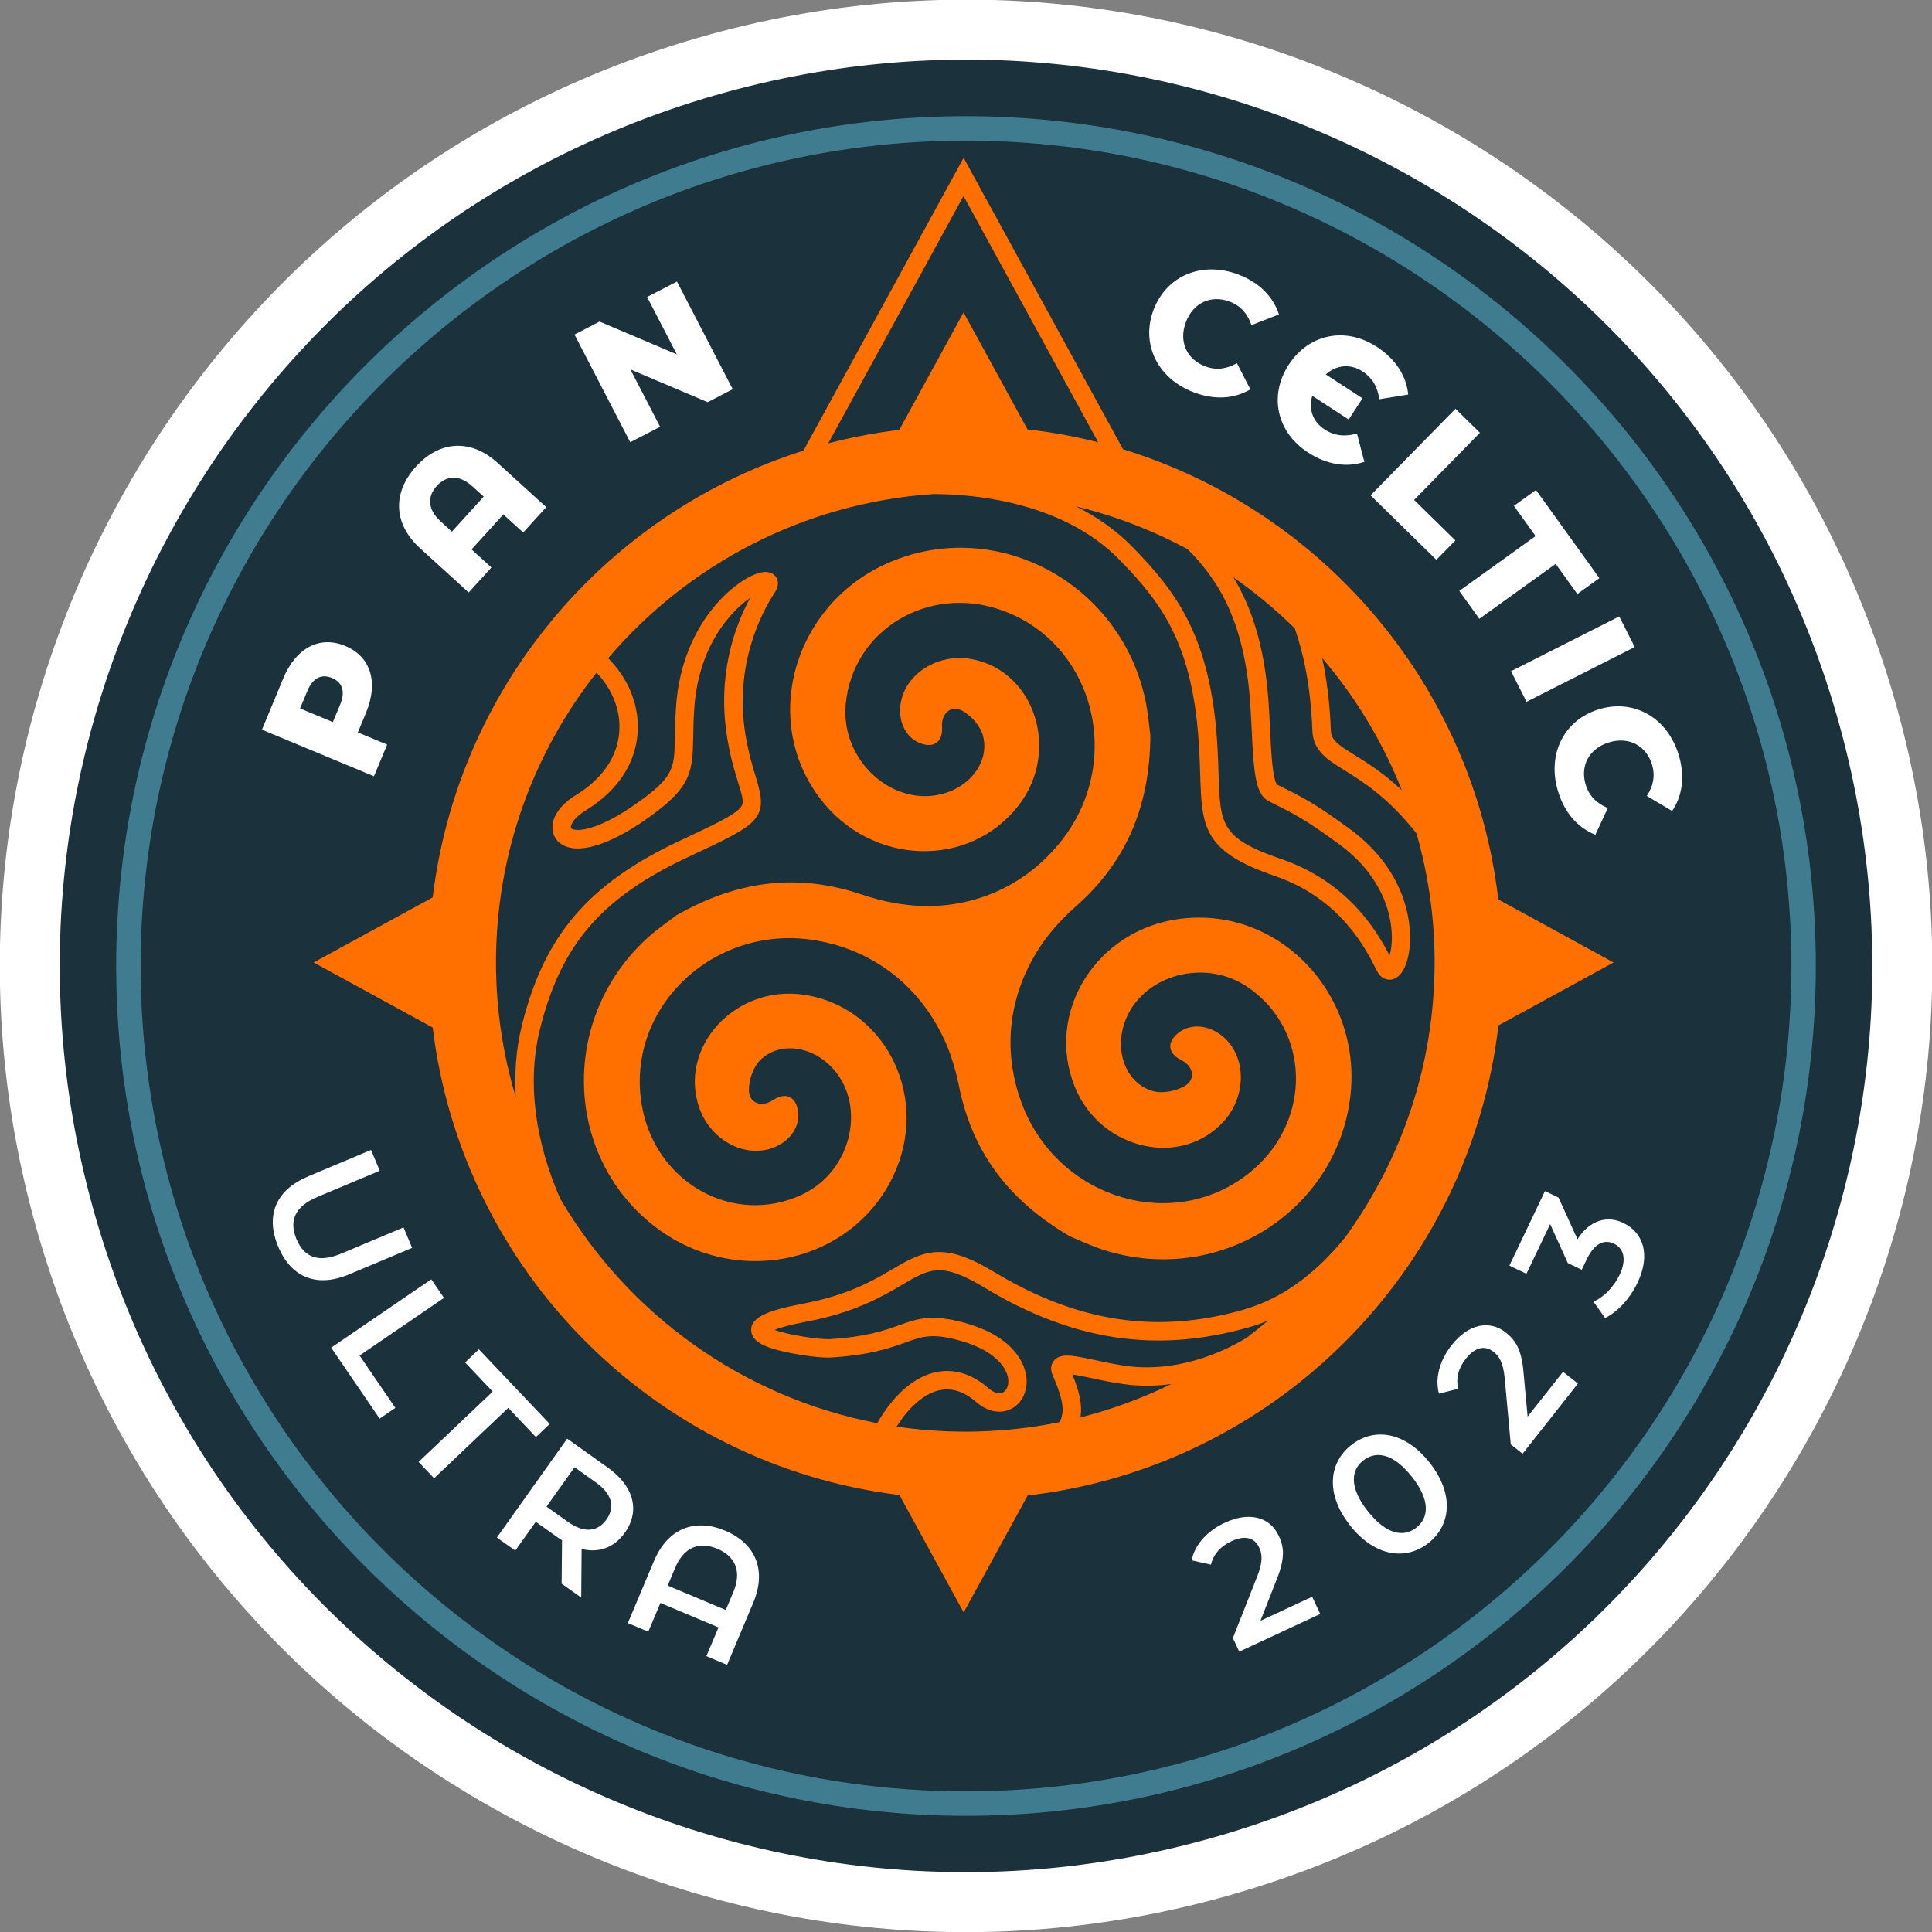 <svg width="520" height="520" viewBox="0 0 520 520" fill="none" xmlns="http://www.w3.org/2000/svg">
<rect x="0" y="0" width="520" height="520" fill="#808080" stroke="none"/>
<g clip-path="url(#clip0_580_5133)">
<path d="M335.381 508.809C472.81 467.185 550.476 322.035 508.853 184.606C467.23 47.177 322.079 -30.489 184.65 11.134C47.221 52.757 -30.445 197.908 11.178 335.337C52.801 472.766 197.952 550.432 335.381 508.809Z" fill="white"/>
<path d="M330.697 493.364C459.596 454.324 532.442 318.183 493.402 189.284C454.362 60.385 318.221 -12.461 189.322 26.579C60.423 65.619 -12.422 201.76 26.617 330.659C65.657 459.558 201.798 532.403 330.697 493.364Z" fill="#1B323D"/>
<path d="M403.271 276.012L434.292 259.05L403.271 242.087C396.547 184.618 356.113 137.459 302.266 120.927L259.357 42.479L216.251 121.286C163.139 138.069 123.332 184.726 116.465 241.531L84.422 259.05L116.465 276.568C124.408 342.25 176.426 394.339 242.089 402.39L259.375 433.985L276.589 402.516C342.916 394.859 395.543 342.303 403.307 276.012H403.271ZM377.307 212.68C372.358 208.054 368.001 205.328 364.594 203.212C359.914 200.308 358.3 199.178 358.193 196.488C357.924 188.957 357.045 182.556 355.862 177.105C364.845 187.612 372.125 199.626 377.307 212.68ZM319.641 147.806C327.19 155.372 334.9 166.149 336.496 189.298C336.676 191.79 336.783 194.265 336.909 196.65C337.447 207.892 337.895 213.828 341.463 215.621C348.869 219.332 351.11 220.444 360.219 227.061C371.892 235.542 374.223 245.512 374.564 250.712C374.761 253.563 374.42 255.732 374.008 257.167C370.314 250.066 362.514 237.263 344.78 231.185C328.517 225.608 328.409 221.932 327.979 208.215C327.907 206.081 327.836 203.75 327.692 201.168C326.043 171.349 316.432 159.174 304.974 147.375C300.347 142.623 295.076 139.019 289.607 136.294C300.186 138.858 310.263 142.749 319.623 147.806H319.641ZM259.339 52.771L295.578 119.044C289.391 117.466 283.026 116.319 276.553 115.566L259.339 84.097L242.054 115.691C235.545 116.498 229.143 117.699 222.921 119.331L259.321 52.771H259.339ZM138.807 295.252C135.364 283.777 133.499 271.619 133.499 259.032C133.499 229.607 143.63 202.531 160.557 181.05C164.179 184.815 166.474 189.657 166.707 194.713C167.066 202.352 162.888 209.201 154.963 214.025C150.874 216.517 148.525 219.87 148.687 223.026C148.794 225.052 149.96 226.738 151.86 227.634C156.756 229.93 165.578 226.774 176.085 218.938C185.983 211.568 186.432 207.552 186.575 198.371C186.611 195.986 186.665 193.297 186.916 189.997C188.207 173.734 196.58 164.643 201.906 160.913C197.603 168.874 193.012 181.892 195.72 198.514C196.598 203.948 197.818 207.874 198.714 210.743C200.113 215.262 200.292 216.248 199.234 217.45C197.441 219.476 192.008 222.076 183.312 226.128C158.513 237.712 146.517 251.644 140.51 275.815C138.843 282.503 138.448 289.048 138.807 295.217V295.252ZM290.808 381.501C291.418 377.789 290.216 373.826 288.62 369.935C290.127 370.15 292.243 370.599 293.946 370.957C296.958 371.603 300.383 372.338 303.736 372.697C307.771 373.127 311.626 373.001 315.248 372.517C307.52 376.319 299.343 379.331 290.808 381.501ZM335.582 360.037C331.063 362.817 318.673 369.343 304.256 367.783C301.154 367.443 297.855 366.743 294.95 366.116C288.8 364.807 285.429 364.072 283.654 366.241C283.152 366.851 282.452 368.16 283.331 370.168C285.267 374.651 287.025 379.295 285.303 382.505C285.249 382.612 285.16 382.702 285.106 382.792C276.929 384.459 268.466 385.338 259.805 385.338C253.529 385.338 247.361 384.854 241.318 383.975C244.42 379.08 248.168 375.601 251.987 374.418C255.609 373.306 259.196 374.274 262.674 377.305C265.758 379.977 269.327 380.694 272.214 379.17C275.065 377.699 276.643 374.382 276.266 370.724C276.015 368.286 274.06 360.055 259.662 356.057C250.732 353.582 247.074 354.873 242.018 356.684C238.055 358.101 233.124 359.858 223.208 360.432C220.608 360.575 212.163 359.32 208.451 357.939C209.849 357.383 212.432 356.612 217.129 355.716C230.165 353.259 237.445 348.956 242.771 345.818C250.284 341.389 253.386 339.56 265.113 346.643C288.854 360.97 311.518 364.323 336.407 357.168C338.074 356.684 339.688 356.11 341.248 355.483C339.401 357.043 337.518 358.567 335.582 360.037ZM335.044 352.417C311.572 359.159 290.163 355.985 267.677 342.411C254.049 334.181 248.903 336.476 240.26 341.568C234.971 344.688 228.39 348.561 216.215 350.874C207.214 352.578 201.727 354.425 202.211 358.37C202.534 361.041 205.51 362.709 212.449 364.108C216.484 364.932 221.433 365.506 223.495 365.381C234.128 364.753 239.651 362.799 243.685 361.346C248.347 359.679 250.929 358.764 258.353 360.826C267.408 363.337 271.012 367.855 271.371 371.244C271.532 372.858 270.976 374.239 269.954 374.777C268.914 375.314 267.444 374.884 265.938 373.557C259.895 368.303 254.229 368.537 250.553 369.666C245.138 371.334 240.009 376.211 236.118 383.043C199.79 376.103 168.949 353.582 150.82 322.705C146.481 312.879 140.797 295.181 145.334 276.981C151 254.154 161.884 241.585 185.427 230.575C204.506 221.663 206.945 220.516 203.466 209.255C202.569 206.368 201.476 202.782 200.633 197.69C197.531 178.701 205.152 164.607 208.558 159.425C209.939 157.345 209.294 155.892 208.809 155.229C208.289 154.512 207.016 153.436 204.291 154.207C198.051 155.982 183.778 167.332 182.003 189.567C181.734 193.028 181.68 195.807 181.644 198.263C181.518 206.314 181.483 208.753 173.145 214.939C161.956 223.277 155.716 223.941 153.976 223.116C153.654 222.972 153.654 222.847 153.636 222.721C153.6 221.879 154.586 219.996 157.527 218.203C167.084 212.393 172.087 203.966 171.638 194.426C171.334 187.989 168.357 181.821 163.677 177.159C185.123 152.001 216.233 135.343 251.198 132.977C260.343 132.959 285.59 134.465 301.423 150.764C312.54 162.222 321.183 173.232 322.743 201.383C322.887 203.912 322.958 206.207 323.03 208.305C323.478 222.596 323.694 229.105 343.185 235.793C360.883 241.854 367.714 255.517 370.619 261.345C371.659 263.407 373.237 263.676 374.026 263.676C374.151 263.676 374.241 263.676 374.313 263.676C376.321 263.479 377.935 261.542 378.831 258.225C380.696 251.339 379.818 235.13 363.124 222.99C353.692 216.123 351.164 214.868 343.776 211.192C342.503 209.954 342.109 202.083 341.84 196.345C341.732 193.924 341.607 191.414 341.427 188.886C340.352 173.411 336.586 162.975 331.96 155.372C337.859 159.497 343.382 164.087 348.492 169.126C350.769 175.652 352.796 184.636 353.226 196.614C353.423 202.083 357.189 204.414 361.958 207.372C366.764 210.349 373.56 214.563 381.252 224.317C384.408 235.345 386.129 246.964 386.129 258.996C386.129 286.628 377.182 312.179 362.084 332.997C355.611 341.03 346.645 349.046 335.026 352.381L335.044 352.417Z" fill="#FF7000"/>
<path d="M317.705 247.287C295.147 250.102 281.125 272.48 289.32 292.599C296.259 309.669 318.35 314.546 329.647 301.492C335.241 295.019 335.438 285.372 330.077 279.85C326.383 276.048 321.04 275.17 317.454 277.788C313.957 280.316 314.19 283.508 318.045 285.39C321.201 286.95 321.936 290.519 318.888 292.294C316.503 293.674 312.881 294.41 310.317 293.674C303.7 291.792 300.419 284.368 302.158 277.034C305.458 263.066 323.658 257.113 336.156 265.899C352.616 277.483 353.1 301.313 337.16 314.941C316.772 332.352 284.747 323.081 274.993 296.938C269.111 281.159 271.945 264.716 282.542 251.232C284.586 248.739 286.881 246.337 289.463 244.059C302.768 232.332 309.492 217.575 309.618 197.977C309.313 195.771 309.026 191.737 308.147 187.828C301.262 157.166 269.129 139.611 240.655 150.836C214.171 161.272 204.237 193.135 220.698 214.885C234.415 233.014 260.809 233.964 274.132 216.804C285.447 202.262 278.615 180.691 261.688 177.428C253.278 175.814 244.833 180.476 242.735 187.881C241.3 192.974 243.201 198.048 247.254 199.859C251.198 201.617 253.834 199.823 253.547 195.538C253.314 192.023 256.04 189.603 259.106 191.36C261.491 192.723 263.947 195.502 264.593 198.102C266.278 204.772 261.491 211.335 254.265 213.505C240.529 217.629 226.256 204.844 227.619 189.621C229.43 169.574 249.818 157.237 269.578 164.23C294.842 173.178 302.822 205.561 285.07 227.061C279.44 233.892 272.429 238.716 264.593 241.406C254.211 244.938 243.38 244.615 231.994 240.778C215.193 235.112 199.037 236.672 182.02 246.372C180.263 247.753 176.91 250.012 173.969 252.72C150.874 274.004 151.717 310.619 175.673 329.68C197.943 347.396 230.506 340.062 241.121 314.941C249.961 293.997 237.589 270.669 216.071 267.692C197.818 265.164 182.558 281.858 188.207 298.157C191.004 306.244 199.27 311.229 206.729 309.346C211.858 308.055 215.3 303.859 214.834 299.448C214.386 295.145 211.517 293.764 207.949 296.149C205.026 298.103 201.565 296.956 201.565 293.423C201.565 290.662 202.731 287.165 204.649 285.301C209.58 280.513 217.649 281.374 223.154 286.556C233.59 296.382 229.645 315.138 215.785 321.575C197.531 330.039 176.641 318.545 172.822 297.924C167.945 271.565 191.99 248.47 219.496 253.097C235.652 255.822 248.24 265.989 254.785 281.212C254.82 281.32 254.874 281.428 254.91 281.517C254.982 281.679 255.036 281.84 255.107 282.001C256.38 285.211 257.367 288.618 258.102 292.258C261.598 309.651 271.03 322.848 287.939 332.746C290.001 333.589 293.641 335.364 297.46 336.548C327.459 345.908 358.731 326.865 363.249 296.597C367.463 268.446 344.834 243.916 317.758 247.287H317.705Z" fill="#FF7000"/>
<path d="M260.002 31.272C133.875 31.272 31.273 133.873 31.273 260C31.273 386.127 133.875 488.728 260.002 488.728C386.129 488.728 488.73 386.127 488.73 260C488.73 133.873 386.129 31.272 260.002 31.272ZM260.002 482.148C137.515 482.148 37.854 382.487 37.854 260C37.854 137.513 137.515 37.852 260.002 37.852C382.489 37.852 482.149 137.495 482.149 260C482.149 382.505 382.489 482.148 260.002 482.148Z" fill="#3F7C8F"/>
<path d="M82.881 316.644L99.862 309.508L102.211 315.102L85.445 322.149C79.259 324.749 77.771 328.658 79.797 333.517C81.841 338.377 85.66 340.008 91.847 337.408L108.612 330.361L110.925 335.866L93.945 343.003C85.176 346.679 78.327 343.756 74.884 335.543C71.423 327.295 74.113 320.338 82.881 316.662V316.644Z" fill="white"/>
<path d="M116.073 344.33L119.498 349.332L96.779 364.843L106.408 378.937L102.176 381.823L89.141 362.727L116.091 344.33H116.073Z" fill="white"/>
<path d="M132.621 374.561L125.18 366.708L128.892 363.175L147.952 383.258L144.241 386.79L136.799 378.937L116.842 397.872L112.664 393.479L132.621 374.543V374.561Z" fill="white"/>
<path d="M151.163 426.203L151.271 414.548C150.894 414.35 150.554 414.099 150.213 413.866L144.206 409.599L138.683 417.345L133.734 413.83L152.652 387.221L163.59 395.003C170.583 399.97 172.376 406.622 168.18 412.521C165.311 416.556 161.151 418.062 156.543 416.897L156.435 429.986L151.11 426.203H151.163ZM160.416 399.019L154.642 394.913L147.093 405.51L152.867 409.617C157.206 412.701 160.846 412.324 163.231 408.971C165.616 405.618 164.737 402.103 160.416 399.019Z" fill="white"/>
<path d="M202.713 431.439L195.702 448.097L190.125 445.748L193.389 438.019L177.753 431.439L174.489 439.167L168.984 436.854L175.995 420.196C179.797 411.177 187.184 408.63 195.182 411.983C203.179 415.354 206.514 422.419 202.713 431.439ZM195.343 433.339L197.351 428.57C199.754 422.85 197.853 418.869 193.084 416.861C188.314 414.852 184.118 416.269 181.715 421.989L179.707 426.759L195.343 433.339Z" fill="white"/>
<path d="M353.174 429.753L355.344 434.397L333.539 444.546L331.836 440.87L338.399 424.248C339.995 420.16 339.69 418.188 338.919 416.538C337.664 413.83 335.064 413.131 331.442 414.817C328.573 416.161 326.618 418.241 325.937 421.128L320.719 419.963C321.562 415.821 324.825 412.091 329.684 409.832C336.104 406.837 341.77 408.164 344.208 413.418C345.553 416.287 345.966 419.281 343.653 425.037L339.242 436.244L353.192 429.753H353.174Z" fill="white"/>
<path d="M363.393 410.585C356.74 402.175 357.583 393.783 363.644 388.978C369.74 384.137 378.114 385.248 384.767 393.658C391.419 402.068 390.576 410.459 384.48 415.301C378.419 420.106 370.045 418.994 363.393 410.603V410.585ZM379.979 397.441C375.084 391.255 370.422 390.323 366.907 393.102C363.429 395.846 363.285 400.615 368.18 406.783C373.076 412.952 377.738 413.902 381.216 411.159C384.731 408.379 384.874 403.61 379.997 397.441H379.979Z" fill="white"/>
<path d="M420.684 369.218L424.701 372.392L409.8 391.273L406.626 388.763L404.995 370.975C404.582 366.6 403.435 364.986 402 363.857C399.651 362.01 397.033 362.548 394.541 365.686C392.568 368.178 391.779 370.921 392.479 373.79L387.297 375.099C386.185 371.011 387.422 366.223 390.739 362.01C395.133 356.451 400.781 355.088 405.317 358.674C407.81 360.647 409.531 363.121 410.051 369.308L411.163 381.286L420.702 369.218H420.684Z" fill="white"/>
<path d="M437.02 329.232C441.987 331.599 444.497 337.39 440.713 345.298C438.723 349.458 435.478 353.026 432.017 354.748L428.897 350.354C431.676 349.099 434.33 346.428 435.926 343.11C437.791 339.201 437.181 336.063 434.438 334.754C431.784 333.481 429.13 334.593 427.014 339.058L425.723 341.748L421.976 339.954L417.224 329.465L410.84 342.841L406.25 340.654L415.825 320.589L419.483 322.328L424.576 333.535C427.947 328.317 432.609 327.08 437.038 329.196L437.02 329.232Z" fill="white"/>
<path d="M310.496 83.361C314.028 74.091 323.639 70.218 333.304 73.894C338.916 76.028 342.682 79.811 344.224 84.635L336.836 87.504C335.796 84.473 333.932 82.303 331.009 81.192C326.006 79.291 321.183 81.443 319.192 86.661C317.202 91.879 319.354 96.702 324.374 98.603C327.297 99.715 330.13 99.338 332.927 97.76L336.532 104.807C332.156 107.389 326.849 107.712 321.236 105.56C311.572 101.884 306.963 92.596 310.496 83.326V83.361Z" fill="white"/>
<path d="M365.227 116.677L367.217 124.316C362.394 125.912 357.104 125.069 352.03 121.77C343.638 116.301 341.45 106.492 346.866 98.172C352.281 89.852 362.143 87.862 370.534 93.331C375.609 96.63 378.532 101.131 379.016 106.188L371.234 107.461C370.821 104.251 369.405 101.723 366.751 99.983C363.434 97.814 359.74 98.208 356.835 100.772L366.715 107.21L363.003 112.912L353.195 106.528C352.137 110.114 353.321 113.503 356.566 115.619C359.22 117.341 362.107 117.61 365.209 116.677H365.227Z" fill="white"/>
<path d="M391.743 110.025L398.323 116.48L380.607 134.554L391.725 145.457L386.596 150.674L368.898 133.317L391.743 110.025Z" fill="white"/>
<path d="M413.315 144.291L407.469 136.15L413.404 131.883L430.475 155.606L424.539 159.873L418.712 151.768L398.163 166.543L392.766 159.048L413.315 144.273V144.291Z" fill="white"/>
<path d="M435.815 165.916L439.993 174.146L410.873 188.886L406.695 180.655L435.815 165.916Z" fill="white"/>
<path d="M430.263 190.93C439.748 187.989 448.732 193.171 451.78 203.051C453.555 208.789 452.892 214.079 450.058 218.274L443.245 214.24C445.002 211.55 445.54 208.753 444.625 205.759C443.047 200.63 438.367 198.174 433.024 199.823C427.681 201.473 425.224 206.153 426.802 211.263C427.734 214.258 429.761 216.248 432.737 217.486L429.402 224.676C424.686 222.811 421.154 218.83 419.378 213.092C416.312 203.194 420.795 193.852 430.281 190.93H430.263Z" fill="white"/>
<path d="M92.957 173.877C99.807 176.728 101.923 183.668 98.498 191.88L96.311 197.134L104.2 200.415L100.65 208.932L70.508 196.399L76.228 182.61C79.653 174.379 86.054 170.99 92.939 173.859L92.957 173.877ZM89.371 182.484C86.574 181.319 84.207 182.412 82.737 185.945L80.764 190.679L89.586 194.354L91.559 189.621C93.029 186.088 92.133 183.65 89.371 182.502V182.484Z" fill="white"/>
<path d="M133.983 124.639L147.019 136.491L140.815 143.323L135.471 138.463L126.918 147.877L132.262 152.737L126.147 159.461L113.111 147.608C105.652 140.83 105.76 132.421 111.964 125.589C118.168 118.757 126.542 117.861 134.001 124.639H133.983ZM130.182 133.658L127.187 130.932C123.529 127.615 120.086 128.01 117.576 130.771C115.03 133.568 114.976 137.029 118.634 140.364L121.629 143.09L130.182 133.676V133.658Z" fill="white"/>
<path d="M182.203 75.777L197.211 104.753L190.469 108.25L169.669 99.428L177.666 114.866L169.633 119.026L154.625 90.05L161.367 86.553L182.167 95.375L174.17 79.937L182.203 75.777Z" fill="white"/>
</g>
<defs>
<clipPath id="clip0_580_5133">
<rect width="520" height="520" fill="white"/>
</clipPath>
</defs>
</svg>
